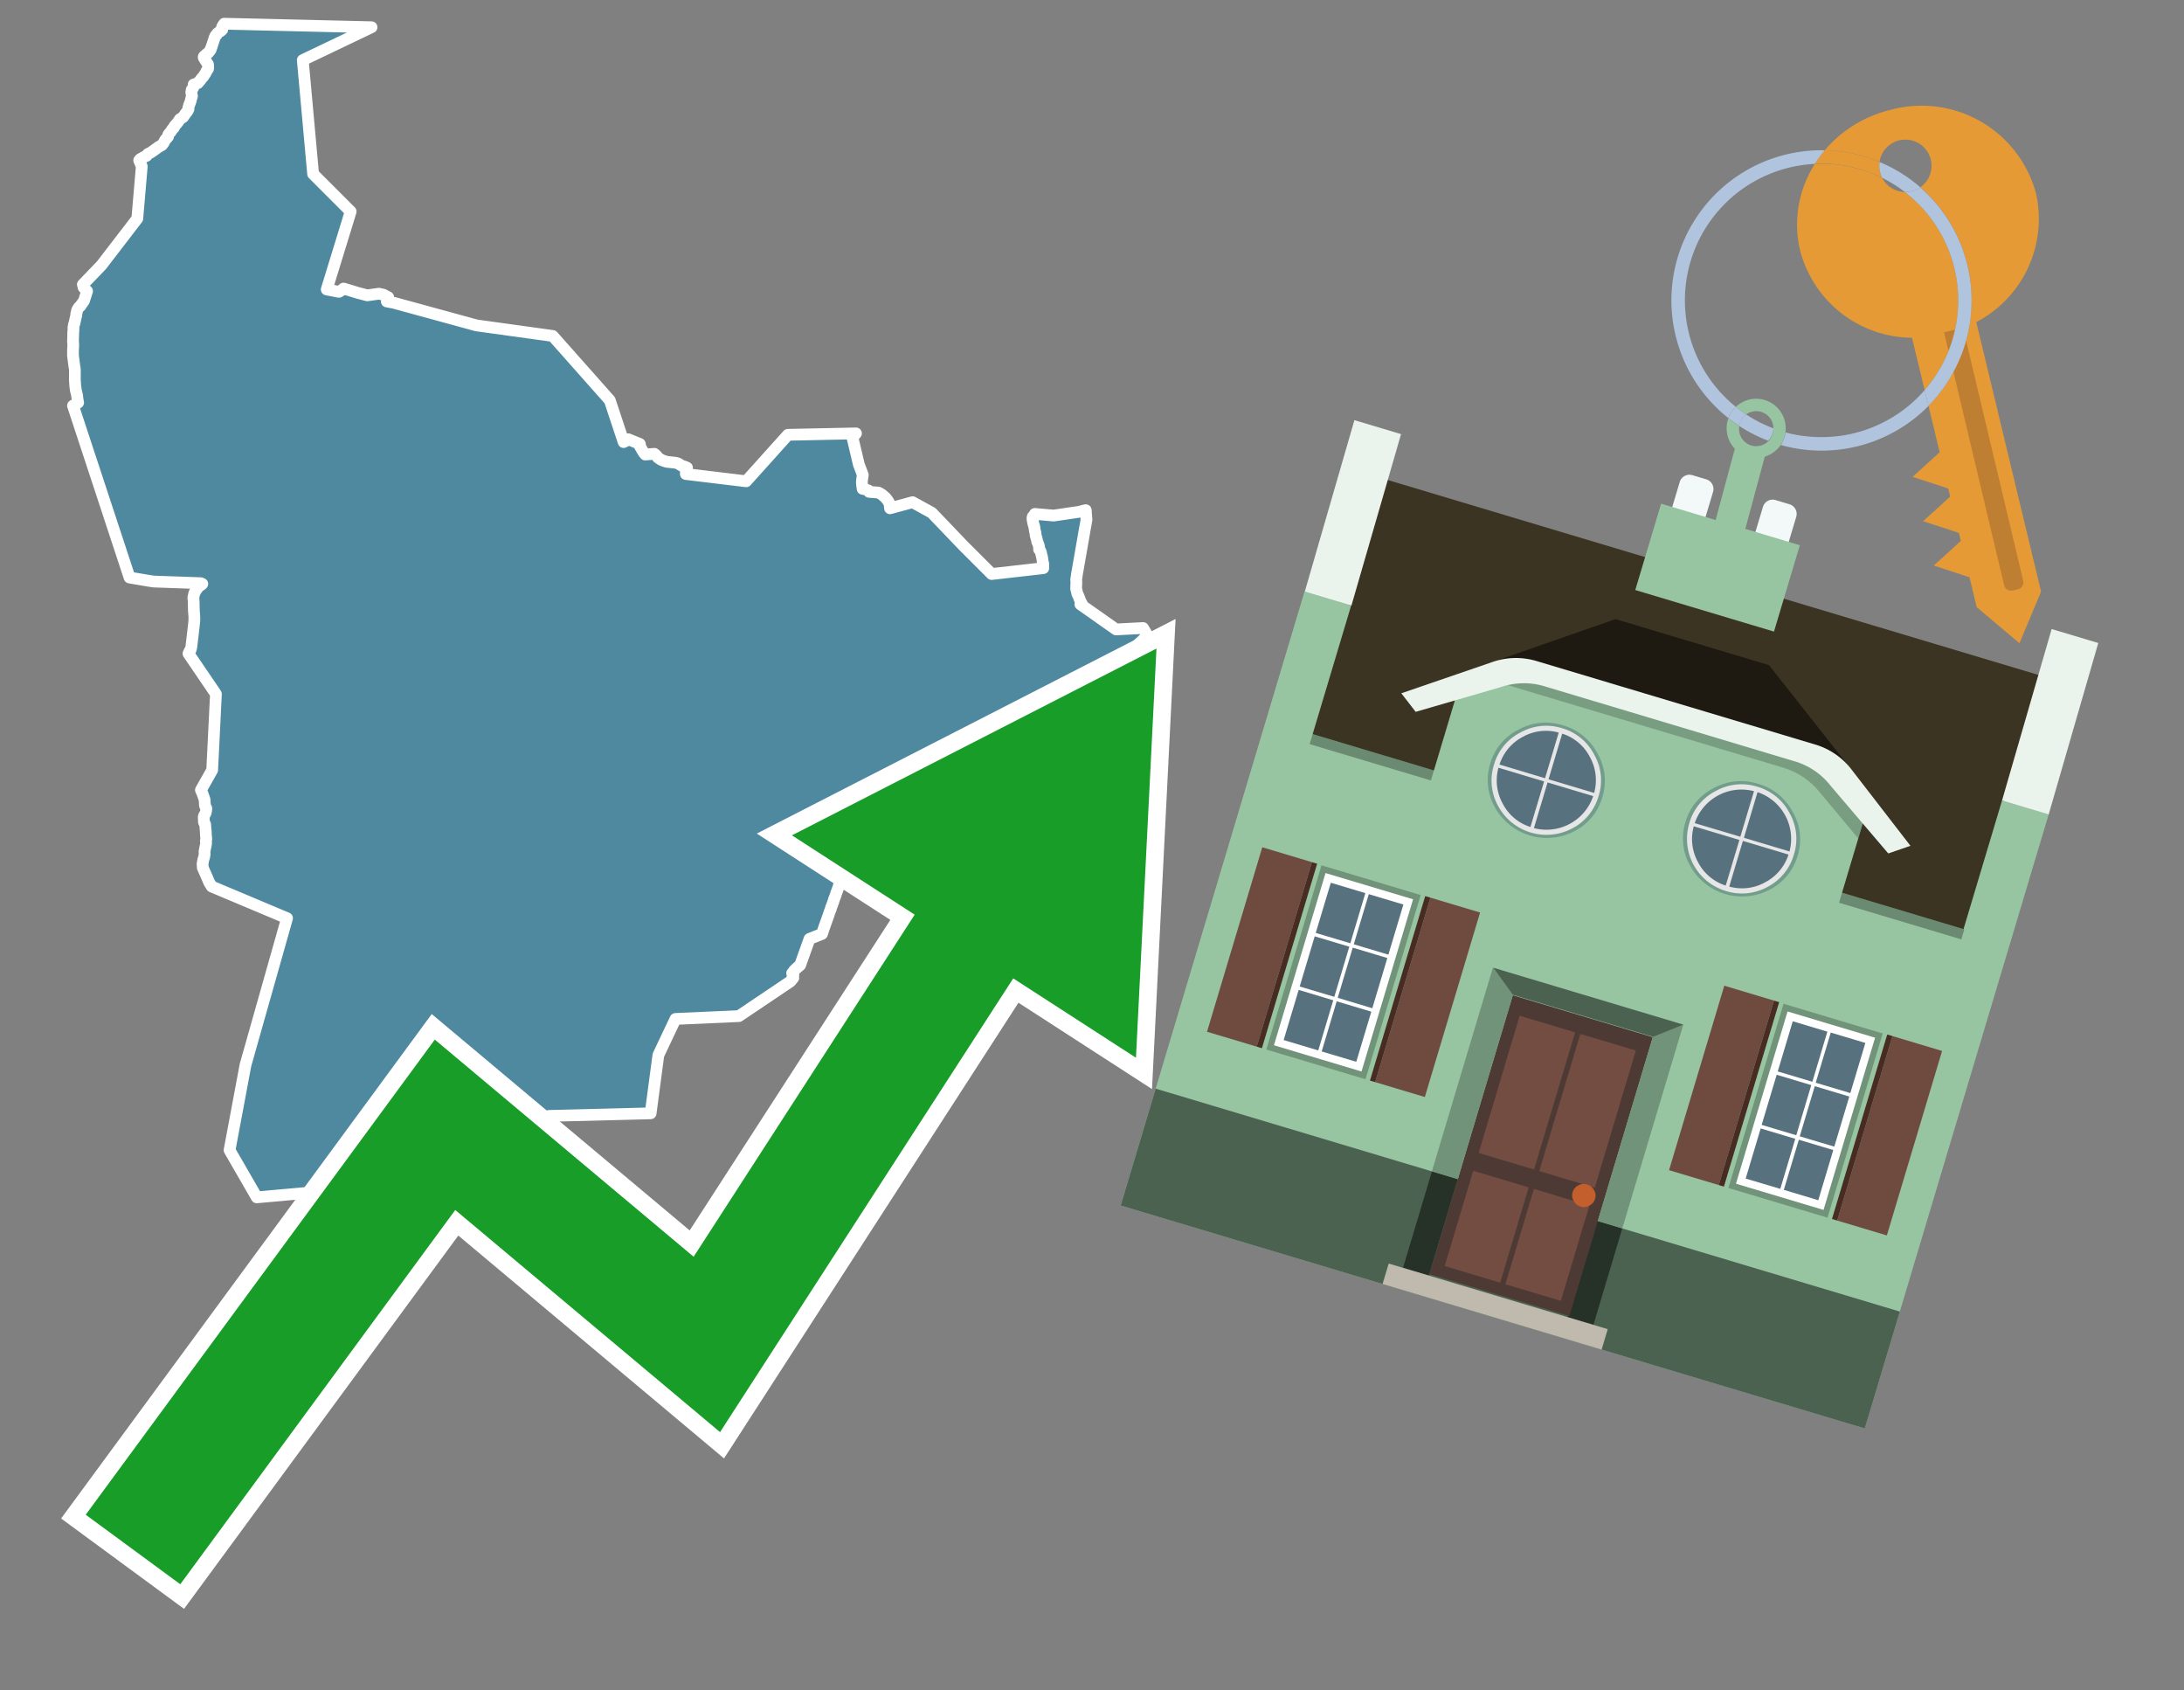 <svg id="Text" xmlns="http://www.w3.org/2000/svg" width="93.05" height="72" viewBox="0 0 93.05 72"><rect x="0" y="0" width="93.05" height="72" fill="#808080" stroke="none"/><polygon points="15.83,1.16 12.9,2.56 13.34,7.41 14.94,9.01 13.92,12.33 14.44,12.43 14.54,12.37 14.64,12.29 15.23,12.47 15.65,12.58 16.14,12.51 16.33,12.55 16.54,12.66 16.53,12.7 16.52,12.75 16.48,12.84 16.79,12.9 20.3,13.86 23.55,14.31 25.98,17.05 26.57,18.83 26.65,18.79 26.73,18.74 26.77,18.71 27.16,18.87 27.26,18.91 27.27,18.95 27.26,18.99 27.27,19.02 27.29,19.05 27.32,19.1 27.35,19.16 27.44,19.3 27.49,19.36 27.88,19.33 27.95,19.39 27.99,19.43 28.01,19.47 28.04,19.5 28.16,19.58 28.23,19.61 28.31,19.64 28.41,19.67 28.78,19.71 28.89,19.74 29,19.81 29.05,19.84 29.18,19.88 29.27,19.92 29.24,19.98 29.23,20.02 29.22,20.06 29.22,20.12 29.22,20.19 31.79,20.5 33.57,18.52 36.47,18.46 36.32,18.64 36.59,19.78 36.76,20.23 36.75,20.26 36.75,20.31 36.74,20.36 36.73,20.42 36.72,20.53 36.73,20.67 36.74,20.73 36.75,20.77 36.75,20.82 36.89,20.85 37,20.89 37.03,20.95 37.42,20.98 37.48,21.01 37.58,21.07 37.66,21.14 37.73,21.2 37.76,21.24 37.8,21.29 37.83,21.33 37.88,21.42 37.9,21.46 37.91,21.52 37.91,21.57 37.92,21.65 38.88,21.39 39.7,21.84 41.04,23.24 41.65,23.85 42.25,24.45 44.45,24.2 44.45,24.07 44.45,24.02 44.43,23.95 44.4,23.75 44.39,23.7 44.37,23.63 44.35,23.53 44.33,23.48 44.31,23.44 44.27,23.4 44.27,23.36 44.27,23.29 44.25,23.21 44.23,23.16 44.2,23.09 44.19,23.06 44.18,23 44.12,22.78 44.12,22.75 44.12,22.72 44.11,22.67 44.1,22.64 44.09,22.61 44.07,22.46 44.06,22.41 44.04,22.35 44.02,22.28 44.01,22.21 44,22.18 43.99,22.11 43.99,22.06 44,22.01 44.08,21.92 44.09,21.89 44.89,21.96 45.98,21.8 46.13,21.76 46.26,21.73 46.29,22.14 46.26,22.32 46.22,22.53 45.91,24.31 45.9,24.36 45.89,24.42 45.87,24.56 45.86,24.63 45.85,24.69 45.86,24.8 45.85,25.01 45.85,25.05 45.85,25.09 45.87,25.15 45.9,25.29 45.93,25.35 45.95,25.39 46.03,25.6 46.06,25.66 46.09,25.71 46.03,25.74 47.55,26.81 48.7,26.75 48.89,27.07 47.95,27.96 46.84,29.2 46.41,29.53 46.37,29.6 46.34,29.63 46.31,29.67 46.25,29.74 46.19,29.81 46.15,29.85 46.08,29.93 46.03,29.99 45.94,30.08 45.87,30.16 45.85,30.19 45.77,30.27 45.74,30.3 45.68,30.36 45.63,30.42 45.53,30.52 45.5,30.55 45.46,30.59 45.36,30.68 45.3,30.74 45.27,30.77 45.23,30.81 45.19,30.85 45.16,30.88 45.11,30.92 45.04,30.98 44.99,31.03 44.95,31.06 44.92,31.09 44.89,31.12 44.84,31.17 44.78,31.22 44.75,31.25 44.7,31.29 44.65,31.33 44.61,31.36 44.53,31.43 44.5,31.46 44.43,31.51 44.39,31.54 44.31,31.61 44.26,31.65 44.19,31.7 44.16,31.73 44.12,31.76 44.08,31.79 44.04,31.82 43.99,31.85 43.96,31.88 43.91,31.92 43.84,31.96 43.79,32.01 43.73,32.05 43.69,32.08 43.63,32.12 43.59,32.15 43.54,32.19 43.55,32.23 43.2,32.42 43.23,32.46 43.4,32.68 42.67,33.14 42.41,32.89 41.46,33.36 41.88,34.18 41.31,34.7 40.99,34.98 40.68,34.93 40.48,35.29 40.18,35.34 40.23,35.26 40.21,35.23 40.21,35.2 40,35.17 39.89,35.14 39.69,35.38 39.6,35.49 39.58,35.52 39.53,35.61 39.51,35.65 39.48,35.7 39.43,35.78 39.36,35.85 39.14,36.04 38.98,36.21 39,36.41 38.64,36.86 38.88,37.29 38.84,37.4 38.72,37.35 38.49,37.26 38.38,37.06 38.37,36.89 38.4,36.82 38.4,36.68 38.27,36.72 37.62,37.09 37.47,36.92 35.92,37.2 35.83,37.46 35.81,37.52 35.78,37.62 35.77,37.65 35.75,37.69 35.74,37.73 35.72,37.79 35.71,37.82 35.7,37.85 35.68,37.9 35.67,37.93 35.66,37.96 35.65,37.99 35.63,38.03 35.62,38.06 35.61,38.11 35.59,38.16 35.58,38.19 35.56,38.24 35.55,38.27 35.53,38.31 35.52,38.35 35.51,38.39 35.5,38.42 35.48,38.47 35.47,38.5 35.43,38.61 35.41,38.65 35.4,38.68 35.4,38.71 35.38,38.75 35.37,38.78 35.35,38.83 35.34,38.86 35.33,38.89 35.32,38.92 35.31,38.95 35.3,38.98 35.29,39.01 35.1,39.54 35.08,39.6 35.04,39.73 35.02,39.78 34.49,39.99 34.09,41.11 34.05,41.14 34.02,41.17 33.98,41.2 33.94,41.24 33.9,41.27 33.88,41.3 33.84,41.33 33.82,41.36 33.8,41.39 33.78,41.42 33.75,41.45 33.78,41.48 33.8,41.52 33.8,41.55 33.79,41.59 33.76,41.62 33.8,41.65 33.68,41.8 31.48,43.28 28.78,43.4 28.05,44.94 27.72,47.42 23.4,47.53 16.75,49.03 14.49,50.68 10.94,51 9.78,48.99 10.46,45.36 12.23,39.11 9.02,37.76 8.91,37.58 8.8,37.32 8.64,36.96 8.63,36.79 8.66,36.63 8.67,36.59 8.7,36.5 8.71,36.44 8.72,36.38 8.72,36.35 8.71,36.29 8.73,36.18 8.74,36.13 8.77,35.99 8.78,35.92 8.78,35.88 8.77,35.82 8.79,35.74 8.77,35.55 8.77,35.46 8.74,35.11 8.69,35.02 8.68,34.8 8.69,34.77 8.7,34.73 8.74,34.67 8.77,34.6 8.78,34.53 8.79,34.47 8.79,34.43 8.74,34.33 8.73,34.3 8.72,34.08 8.7,34.01 8.65,33.87 8.63,33.81 8.58,33.69 8.56,33.65 9.04,32.8 9.2,29.56 8.03,27.84 8.09,27.71 8.12,27.68 8.15,27.57 8.25,26.72 8.26,26.63 8.27,26.53 8.28,26.43 8.28,26.26 8.26,26.01 8.25,25.56 8.24,25.52 8.24,25.45 8.28,25.26 8.31,25.21 8.36,25.12 8.47,24.98 8.51,24.95 8.58,24.91 8.62,24.87 8.55,24.84 6.55,24.77 6.35,24.74 5.52,24.6 3.11,17.28 3.33,17.15 3.32,17.11 3.29,16.91 3.29,16.87 3.27,16.78 3.23,16.62 3.22,16.53 3.21,16.47 3.2,16.35 3.19,16.17 3.19,16.09 3.19,15.83 3.19,15.79 3.19,15.75 3.19,15.72 3.18,15.67 3.17,15.62 3.16,15.54 3.12,15.23 3.12,15.19 3.11,15.16 3.11,15.09 3.11,15.05 3.11,14.9 3.12,14.76 3.12,14.63 3.11,14.55 3.12,14.21 3.12,14.13 3.13,14.09 3.13,13.95 3.14,13.89 3.15,13.82 3.17,13.78 3.18,13.75 3.18,13.72 3.2,13.65 3.21,13.59 3.23,13.51 3.24,13.47 3.25,13.44 3.25,13.41 3.25,13.36 3.27,13.31 3.28,13.23 3.3,13.19 3.34,13.12 3.37,13.08 3.43,13.03 3.45,12.99 3.49,12.94 3.58,12.81 3.71,12.4 3.56,12.24 3.55,12.19 3.54,12.15 3.53,12.12 4.32,11.3 5.85,9.31 6.04,7.09 5.93,6.83 5.96,6.79 6.04,6.74 6.13,6.69 6.24,6.64 6.28,6.59 6.3,6.56 6.38,6.52 6.45,6.48 6.49,6.45 6.55,6.41 6.59,6.38 6.66,6.33 6.7,6.3 6.74,6.27 6.9,6.18 6.97,6.09 7.02,5.99 7.07,5.92 7.1,5.89 7.16,5.82 7.17,5.74 7.19,5.71 7.23,5.66 7.27,5.62 7.35,5.49 7.41,5.44 7.42,5.4 7.44,5.36 7.47,5.33 7.5,5.3 7.58,5.2 7.61,5.16 7.64,5.11 7.66,5.08 7.75,5.02 7.81,4.98 7.84,4.93 7.87,4.89 7.9,4.84 7.93,4.81 7.95,4.78 7.99,4.73 8.01,4.69 8.03,4.65 8.02,4.61 8.03,4.58 8.05,4.5 8.11,4.34 8.12,4.31 8.13,4.28 8.13,4.25 8.14,4.22 8.15,4.19 8.16,4.16 8.17,4.13 8.18,4.1 8.18,4.07 8.17,4.04 8.16,4.01 8.16,3.98 8.15,3.93 8.17,3.82 8.2,3.79 8.24,3.72 8.25,3.68 8.25,3.63 8.25,3.6 8.34,3.57 8.43,3.54 8.54,3.41 8.58,3.35 8.62,3.31 8.67,3.25 8.7,3.2 8.75,3.13 8.78,3.07 8.8,3.02 8.84,2.97 8.86,2.94 8.87,2.91 8.87,2.83 8.87,2.8 8.86,2.74 8.83,2.7 8.81,2.66 8.79,2.63 8.77,2.6 8.7,2.49 8.68,2.45 8.68,2.42 8.7,2.39 8.74,2.36 8.78,2.32 8.82,2.29 8.86,2.26 8.89,2.23 8.91,2.2 8.94,2.17 8.96,2.14 8.98,2.11 8.98,2.08 8.99,2.05 9.01,2.02 9.02,1.99 9.03,1.95 9.04,1.92 9.05,1.89 9.06,1.86 9.07,1.83 9.08,1.8 9.09,1.77 9.1,1.74 9.11,1.71 9.12,1.68 9.13,1.64 9.14,1.61 9.16,1.57 9.17,1.54 9.19,1.51 9.23,1.48 9.24,1.45 9.26,1.42 9.3,1.39 9.34,1.36 9.39,1.33 9.44,1.29 9.47,1.26 9.46,1.23 9.45,1.2 9.47,1.13 9.49,1.1 9.51,1.07 9.53,1.04 9.55,1.01 " fill="#4e89a0" stroke="#fff" stroke-linejoin="round" stroke-width="0.5"/><polygon points="49.272 27.624 33.741 35.58 38.97 38.959 29.553 53.529 18.525 44.281 3.652 64.518 7.681 67.479 19.396 51.538 30.678 60.999 43.169 41.673 48.398 45.053 49.272 27.624" fill="none" stroke="#fff" stroke-miterlimit="10" stroke-width="1.5"/><polygon points="49.272 27.624 33.741 35.58 38.97 38.959 29.553 53.529 18.525 44.281 3.652 64.518 7.681 67.479 19.396 51.538 30.678 60.999 43.169 41.673 48.398 45.053 49.272 27.624" fill="#179d28"/><path d="M80.19,7.577a1.16,1.16,0,0,1-.094-.251,1.114,1.114,0,0,1-.018-.429A6.367,6.367,0,0,0,77.743,6.4a5.269,5.269,0,0,0-.423.577c.1,0,.192-.007.288-.007A5.794,5.794,0,0,1,80.19,7.577Z" fill="#e69a35"/><path d="M77.608,6.4A6.394,6.394,0,0,0,73.64,17.81a1.26,1.26,0,0,1,.317-.48A5.821,5.821,0,0,1,77.32,6.981a5.269,5.269,0,0,1,.423-.577Z" fill="#b0c4de"/><path d="M84.2,13.72a4.962,4.962,0,0,0,2.545-5.48,5.047,5.047,0,0,0-6.179-3.566A5.322,5.322,0,0,0,77.743,6.4a6.367,6.367,0,0,1,2.335.493,1.114,1.114,0,1,1,1.736,1.084,6.392,6.392,0,0,1,.347,9.3l.479,1.985-.438.4-.716.648.92.3.6.2.082.341-.438.4-.716.648.92.3.605.2.082.341-.438.4-.716.649.92.3.605.2.307,1.274,1.821,1.534.921-2.2Z" fill="#e69a35"/><path d="M81.154,8.179a1.115,1.115,0,0,1-.964-.6,5.794,5.794,0,0,0-2.582-.6c-.1,0-.192,0-.288.007a4.783,4.783,0,0,0-.625,3.685,4.962,4.962,0,0,0,4.765,3.715L82,16.617a5.82,5.82,0,0,0-.846-8.438Z" fill="#e69a35"/><path d="M74.1,18.142a6.386,6.386,0,0,0,1.232.63.73.73,0,0,0,.224-.527h0a5.783,5.783,0,0,1-1.159-.593A.733.733,0,0,0,74.1,18.142Z" fill="#b0c4de"/><path d="M74.4,17.652q-.228-.152-.44-.322a1.26,1.26,0,0,0-.317.48c.148.117.3.228.46.332A.733.733,0,0,1,74.4,17.652Z" fill="#b0c4de"/><path d="M74.824,16.984a1.257,1.257,0,0,0-.867.346c.141.114.288.222.44.322a.731.731,0,0,1,1.159.593h0a.732.732,0,1,1-1.463,0,.7.7,0,0,1,.007-.1c-.158-.1-.312-.215-.46-.332a1.258,1.258,0,0,0,.273,1.3l-.979,3.635,1.275.341.98-3.639a1.266,1.266,0,0,0,.681-.5,1.249,1.249,0,0,0,.2-.538,1.328,1.328,0,0,0,.012-.168A1.262,1.262,0,0,0,74.824,16.984Z" fill="#97c4a1"/><path d="M85.974,25.1l-.226.053a.3.3,0,0,1-.362-.223l-2.56-10.777.81-.193L86.2,24.736A.3.3,0,0,1,85.974,25.1Z" fill="#bf7f32"/><path d="M80.1,7.326a1.16,1.16,0,0,0,.094.251,5.833,5.833,0,0,1,.964.6,1.137,1.137,0,0,0,.287-.031,1.108,1.108,0,0,0,.373-.167A6.371,6.371,0,0,0,80.078,6.9,1.114,1.114,0,0,0,80.1,7.326Z" fill="#b0c4de"/><path d="M77.608,18.618a5.836,5.836,0,0,1-1.534-.2,1.24,1.24,0,0,1-.2.537,6.4,6.4,0,0,0,6.291-1.666L82,16.617A5.807,5.807,0,0,1,77.608,18.618Z" fill="#b0c4de"/><path d="M81.814,7.981a1.108,1.108,0,0,1-.373.167,1.137,1.137,0,0,1-.287.031A5.82,5.82,0,0,1,82,16.617l.161.667a6.392,6.392,0,0,0-.347-9.3Z" fill="#b0c4de"/><polygon points="83.79 39.753 55.78 31.364 58.988 20.404 86.964 28.783 83.79 39.753 83.79 39.753" fill="#3c3422" fill-rule="evenodd"/><polygon points="81.705 53.32 87.284 34.692 85.297 34.097 83.656 39.575 55.926 31.269 57.567 25.791 55.579 25.196 47.746 51.348 79.451 60.844 81.705 53.32" fill="#97c4a1" fill-rule="evenodd"/><rect x="69.522" y="21.148" width="0.444" height="28.983" transform="translate(15.592 92.226) rotate(-73.326)" opacity="0.3"/><polygon points="87.284 34.692 85.297 34.097 87.411 26.793 89.398 27.388 87.284 34.692 87.284 34.692" fill="#eaf3ec" fill-rule="evenodd"/><polygon points="57.578 25.794 55.591 25.199 57.705 17.896 59.692 18.491 57.578 25.794 57.578 25.794" fill="#eaf3ec" fill-rule="evenodd"/><polygon points="79.451 60.844 80.943 55.865 49.238 46.369 47.747 51.348 79.451 60.844 79.451 60.844" fill="#4c6251" fill-rule="evenodd"/><path d="M71.566,20.528l-.522,1.743,1.418.425.523-1.744a.432.432,0,0,0-.289-.536l-.593-.177A.431.431,0,0,0,71.566,20.528Z" fill="#f3f9f8" fill-rule="evenodd"/><path d="M75.111,21.589l-.522,1.743,1.418.425.522-1.743a.43.43,0,0,0-.289-.536l-.593-.178A.43.43,0,0,0,75.111,21.589Z" fill="#f3f9f8" fill-rule="evenodd"/><polygon points="75.368 28.329 68.829 26.37 63.807 28.121 78.733 32.591 75.368 28.329" fill="#1e1a11"/><polygon points="78.248 32.422 64.442 28.287 62.236 28.998 60.064 36.247 77.453 41.455 79.651 34.116 78.248 32.422" fill="#97c4a1"/><path d="M77.74,32.516S65.088,28.725,65,28.7l-.938.43,11.892,3.562a3.175,3.175,0,0,1,1.532,1l1.685,2.02.327-1.09Z" fill-rule="evenodd" opacity="0.2"/><path d="M77.35,31.716,65.458,28.154a3.041,3.041,0,0,0-1.854.037l-3.9,1.339.611.79,3.626-1.054a3.045,3.045,0,0,1,1.855-.037l10.673,3.2A3.028,3.028,0,0,1,78,33.477l2.45,2.874.945-.325-2.518-3.26A3.036,3.036,0,0,0,77.35,31.716Z" fill="#eaf3ec"/><polygon points="76.683 23.223 70.773 21.453 69.671 25.132 75.581 26.902 76.683 23.223 76.683 23.223" fill="#97c4a1" fill-rule="evenodd"/><g id="Symbol_9_0_Layer2_0_MEMBER_8_MEMBER_21_MEMBER_0_FILL" data-name="Symbol 9 0 Layer2 0 MEMBER 8 MEMBER 21 MEMBER 0 FILL"><path d="M66.584,30.892a2.39,2.39,0,0,0-1.891.189,2.317,2.317,0,0,0-1.2,1.448A2.345,2.345,0,0,0,63.7,34.4a2.528,2.528,0,0,0,3.367,1.008,2.339,2.339,0,0,0,1.2-1.447,2.313,2.313,0,0,0-.208-1.87A2.394,2.394,0,0,0,66.584,30.892Z" fill="#729d8c"/></g><g id="Symbol_9_0_Layer2_0_MEMBER_8_MEMBER_21_MEMBER_1_FILL" data-name="Symbol 9 0 Layer2 0 MEMBER 8 MEMBER 21 MEMBER 1 FILL"><path d="M66.547,31.016a2.241,2.241,0,0,0-1.769.185,2.213,2.213,0,0,0-1.127,1.376,2.239,2.239,0,0,0,.185,1.768,2.341,2.341,0,0,0,3.145.942,2.234,2.234,0,0,0,1.126-1.376,2.207,2.207,0,0,0-.185-1.768A2.237,2.237,0,0,0,66.547,31.016Z" fill="#e6e6e6"/></g><g id="Symbol_9_0_Layer2_0_MEMBER_8_MEMBER_21_MEMBER_2_MEMBER_0_FILL" data-name="Symbol 9 0 Layer2 0 MEMBER 8 MEMBER 21 MEMBER 2 MEMBER 0 FILL"><path d="M65.787,33.284,63.843,32.7a2.036,2.036,0,0,0,.186,1.539,2.015,2.015,0,0,0,1.175.986Z" fill="#58717f"/></g><g id="Symbol_9_0_Layer2_0_MEMBER_8_MEMBER_21_MEMBER_2_MEMBER_1_FILL" data-name="Symbol 9 0 Layer2 0 MEMBER 8 MEMBER 21 MEMBER 2 MEMBER 1 FILL"><path d="M65.827,33.148l.582-1.944a2.01,2.01,0,0,0-1.523.178,2.037,2.037,0,0,0-1,1.183Z" fill="#58717f"/></g><g id="Symbol_9_0_Layer2_0_MEMBER_8_MEMBER_21_MEMBER_2_MEMBER_2_FILL" data-name="Symbol 9 0 Layer2 0 MEMBER 8 MEMBER 21 MEMBER 2 MEMBER 2 FILL"><path d="M67.878,33.91l-1.943-.582-.582,1.944a2.1,2.1,0,0,0,2.525-1.362Z" fill="#58717f"/></g><g id="Symbol_9_0_Layer2_0_MEMBER_8_MEMBER_21_MEMBER_2_MEMBER_3_FILL" data-name="Symbol 9 0 Layer2 0 MEMBER 8 MEMBER 21 MEMBER 2 MEMBER 3 FILL"><path d="M66.558,31.249l-.582,1.943,1.943.582a2.031,2.031,0,0,0-.186-1.539A2.009,2.009,0,0,0,66.558,31.249Z" fill="#58717f"/></g><g id="Symbol_9_0_Layer2_0_MEMBER_8_MEMBER_21_MEMBER_0_FILL-2" data-name="Symbol 9 0 Layer2 0 MEMBER 8 MEMBER 21 MEMBER 0 FILL"><path d="M74.9,33.384a2.4,2.4,0,0,0-1.891.189,2.316,2.316,0,0,0-1.2,1.448,2.341,2.341,0,0,0,.209,1.87A2.527,2.527,0,0,0,75.387,37.9a2.345,2.345,0,0,0,1.2-1.447,2.314,2.314,0,0,0-.209-1.87A2.389,2.389,0,0,0,74.9,33.384Z" fill="#729d8c"/></g><g id="Symbol_9_0_Layer2_0_MEMBER_8_MEMBER_21_MEMBER_1_FILL-2" data-name="Symbol 9 0 Layer2 0 MEMBER 8 MEMBER 21 MEMBER 1 FILL"><path d="M74.867,33.508a2.239,2.239,0,0,0-1.768.185,2.21,2.21,0,0,0-1.127,1.376,2.316,2.316,0,0,0,1.564,2.883,2.261,2.261,0,0,0,1.765-.173A2.237,2.237,0,0,0,76.428,36.4a2.209,2.209,0,0,0-.185-1.769A2.239,2.239,0,0,0,74.867,33.508Z" fill="#e6e6e6"/></g><g id="Symbol_9_0_Layer2_0_MEMBER_8_MEMBER_21_MEMBER_2_MEMBER_0_FILL-2" data-name="Symbol 9 0 Layer2 0 MEMBER 8 MEMBER 21 MEMBER 2 MEMBER 0 FILL"><path d="M74.107,35.776l-1.943-.582a2.031,2.031,0,0,0,.186,1.539,2.009,2.009,0,0,0,1.175.986Z" fill="#58717f"/></g><g id="Symbol_9_0_Layer2_0_MEMBER_8_MEMBER_21_MEMBER_2_MEMBER_1_FILL-2" data-name="Symbol 9 0 Layer2 0 MEMBER 8 MEMBER 21 MEMBER 2 MEMBER 1 FILL"><path d="M74.148,35.64,74.73,33.7a2.1,2.1,0,0,0-2.525,1.362Z" fill="#58717f"/></g><g id="Symbol_9_0_Layer2_0_MEMBER_8_MEMBER_21_MEMBER_2_MEMBER_2_FILL-2" data-name="Symbol 9 0 Layer2 0 MEMBER 8 MEMBER 21 MEMBER 2 MEMBER 2 FILL"><path d="M76.2,36.4l-1.943-.582-.582,1.944a2.015,2.015,0,0,0,1.523-.178A2.036,2.036,0,0,0,76.2,36.4Z" fill="#58717f"/></g><g id="Symbol_9_0_Layer2_0_MEMBER_8_MEMBER_21_MEMBER_2_MEMBER_3_FILL-2" data-name="Symbol 9 0 Layer2 0 MEMBER 8 MEMBER 21 MEMBER 2 MEMBER 3 FILL"><path d="M74.879,33.741,74.3,35.684l1.943.582a2.1,2.1,0,0,0-1.361-2.525Z" fill="#58717f"/></g><polygon points="51.426 43.946 53.542 44.58 55.896 36.723 53.78 36.089 51.426 43.946 51.426 43.946" fill="#6e4a3f" fill-rule="evenodd"/><polygon points="53.542 44.58 53.764 44.647 56.117 36.789 55.896 36.723 53.542 44.58 53.542 44.58" fill="#482b22" fill-rule="evenodd"/><polygon points="60.706 46.726 58.59 46.092 60.943 38.235 63.059 38.868 60.706 46.726 60.706 46.726" fill="#6e4a3f" fill-rule="evenodd"/><polygon points="58.59 46.092 58.368 46.026 60.722 38.168 60.943 38.235 58.59 46.092 58.59 46.092" fill="#482b22" fill-rule="evenodd"/><rect x="53.146" y="39.209" width="8.19" height="4.408" transform="translate(1.145 84.365) rotate(-73.326)" fill="#719379"/><polygon points="60.205 38.304 56.474 37.187 54.277 44.522 58.008 45.639 60.205 38.304 60.205 38.304" fill="#fff" fill-rule="evenodd"/><path d="M59.792,38.527l-.64,2.136-1.474-.442.639-2.135,1.475.441Zm-1.621-.485-.64,2.136-1.474-.442L56.7,37.6l1.474.442Zm-2.158,1.84,1.475.441-.64,2.136-1.474-.441.639-2.136Zm-.683,2.282,1.474.441-.639,2.136L54.69,44.3l.64-2.135Zm.981,2.621.639-2.136,1.475.442-.64,2.135-1.474-.441Zm2.158-1.84L56.994,42.5l.64-2.136,1.474.442-.639,2.136Z" fill="#58717f" fill-rule="evenodd"/><polygon points="80.39 52.621 78.274 51.988 80.628 44.13 82.743 44.764 80.39 52.621 80.39 52.621" fill="#6e4a3f" fill-rule="evenodd"/><polygon points="78.274 51.988 78.053 51.921 80.406 44.064 80.628 44.13 78.274 51.988 78.274 51.988" fill="#482b22" fill-rule="evenodd"/><polygon points="71.111 49.842 73.227 50.476 75.58 42.619 73.464 41.985 71.111 49.842 71.111 49.842" fill="#6e4a3f" fill-rule="evenodd"/><polygon points="73.227 50.476 73.448 50.542 75.802 42.685 75.58 42.619 73.227 50.476 73.227 50.476" fill="#482b22" fill-rule="evenodd"/><rect x="72.83" y="45.105" width="8.19" height="4.408" transform="translate(9.534 107.426) rotate(-73.326)" fill="#719379"/><polygon points="76.159 43.083 79.889 44.2 77.692 51.535 73.962 50.418 76.159 43.083 76.159 43.083" fill="#fff" fill-rule="evenodd"/><path d="M76.381,43.5l1.475.442-.64,2.135-1.475-.441.64-2.136ZM78,43.981l1.474.442-.64,2.136-1.474-.442L78,43.981Zm.791,2.724-.64,2.135L76.679,48.4l.64-2.136,1.474.442Zm-.684,2.282-.639,2.135L76,50.68l.64-2.135,1.474.442Zm-2.26,1.65L74.375,50.2l.639-2.135,1.475.441-.64,2.136Zm-.791-2.724.64-2.135,1.474.441-.639,2.136-1.475-.442Z" fill="#58717f" fill-rule="evenodd"/><polygon points="67.888 56.431 69.118 52.323 68.019 51.994 66.789 56.102 67.888 56.431 67.888 56.431" fill="#263128" fill-rule="evenodd"/><polygon points="60.877 54.331 62.108 50.223 61.007 49.894 59.776 54.002 60.877 54.331 60.877 54.331" fill="#263128" fill-rule="evenodd"/><g id="Symbol_9_0_Layer2_0_MEMBER_8_MEMBER_12_MEMBER_0_FILL" data-name="Symbol 9 0 Layer2 0 MEMBER 8 MEMBER 12 MEMBER 0 FILL"><path d="M70.418,44.178l-5.965-1.786L60.9,54.27l5.964,1.786Z" fill="#4e3a34"/></g><g id="Symbol_9_0_Layer2_0_MEMBER_8_MEMBER_12_MEMBER_1_MEMBER_0_FILL" data-name="Symbol 9 0 Layer2 0 MEMBER 8 MEMBER 12 MEMBER 1 MEMBER 0 FILL"><path d="M65.358,49.815l1.75-5.843-2.363-.708L63,49.107Z" fill="#744d42"/></g><g id="Symbol_9_0_Layer2_0_MEMBER_8_MEMBER_12_MEMBER_1_MEMBER_1_FILL" data-name="Symbol 9 0 Layer2 0 MEMBER 8 MEMBER 12 MEMBER 1 MEMBER 1 FILL"><path d="M67.331,44.039l-1.75,5.842,2.364.708,1.75-5.842Z" fill="#744d42"/></g><g id="Symbol_9_0_Layer2_0_MEMBER_8_MEMBER_12_MEMBER_2_MEMBER_0_FILL" data-name="Symbol 9 0 Layer2 0 MEMBER 8 MEMBER 12 MEMBER 2 MEMBER 0 FILL"><path d="M63.915,54.633l1.215-4.058-2.363-.707-1.215,4.057Z" fill="#744d42"/></g><g id="Symbol_9_0_Layer2_0_MEMBER_8_MEMBER_12_MEMBER_2_MEMBER_1_FILL" data-name="Symbol 9 0 Layer2 0 MEMBER 8 MEMBER 12 MEMBER 2 MEMBER 1 FILL"><path d="M66.5,55.407l1.215-4.057-2.363-.708L64.138,54.7Z" fill="#744d42"/></g><g id="Symbol_9_0_Layer2_0_MEMBER_8_MEMBER_13_FILL" data-name="Symbol 9 0 Layer2 0 MEMBER 8 MEMBER 13 FILL"><path d="M67.959,51.058a.439.439,0,0,0-.045-.367.487.487,0,0,0-.669-.2.445.445,0,0,0-.239.282.457.457,0,0,0,.041.378.481.481,0,0,0,.293.242.459.459,0,0,0,.377-.042A.453.453,0,0,0,67.959,51.058Z" fill="#c35e2d"/></g><g id="Symbol_9_0_Layer2_0_MEMBER_8_MEMBER_14_FILL" data-name="Symbol 9 0 Layer2 0 MEMBER 8 MEMBER 14 FILL"><path d="M64.557,42.047l-.951-.833-2.6,8.68,1.1.329Z" fill="#719379"/></g><g id="Symbol_9_0_Layer2_0_MEMBER_8_MEMBER_15_FILL" data-name="Symbol 9 0 Layer2 0 MEMBER 8 MEMBER 15 FILL"><path d="M71.718,43.643l-1.2.19L68.072,52.01l1.046.313Z" fill="#719379"/></g><g id="Symbol_9_0_Layer2_0_MEMBER_8_MEMBER_16_FILL" data-name="Symbol 9 0 Layer2 0 MEMBER 8 MEMBER 16 FILL"><path d="M63.627,41.22l.836,1.156,5.961,1.786,1.294-.519Z" fill="#4c6251"/></g><polygon points="58.905 54.69 59.166 53.819 68.498 56.614 68.237 57.485 58.905 54.69 58.905 54.69" fill="#c0b9ad" fill-rule="evenodd"/></svg>